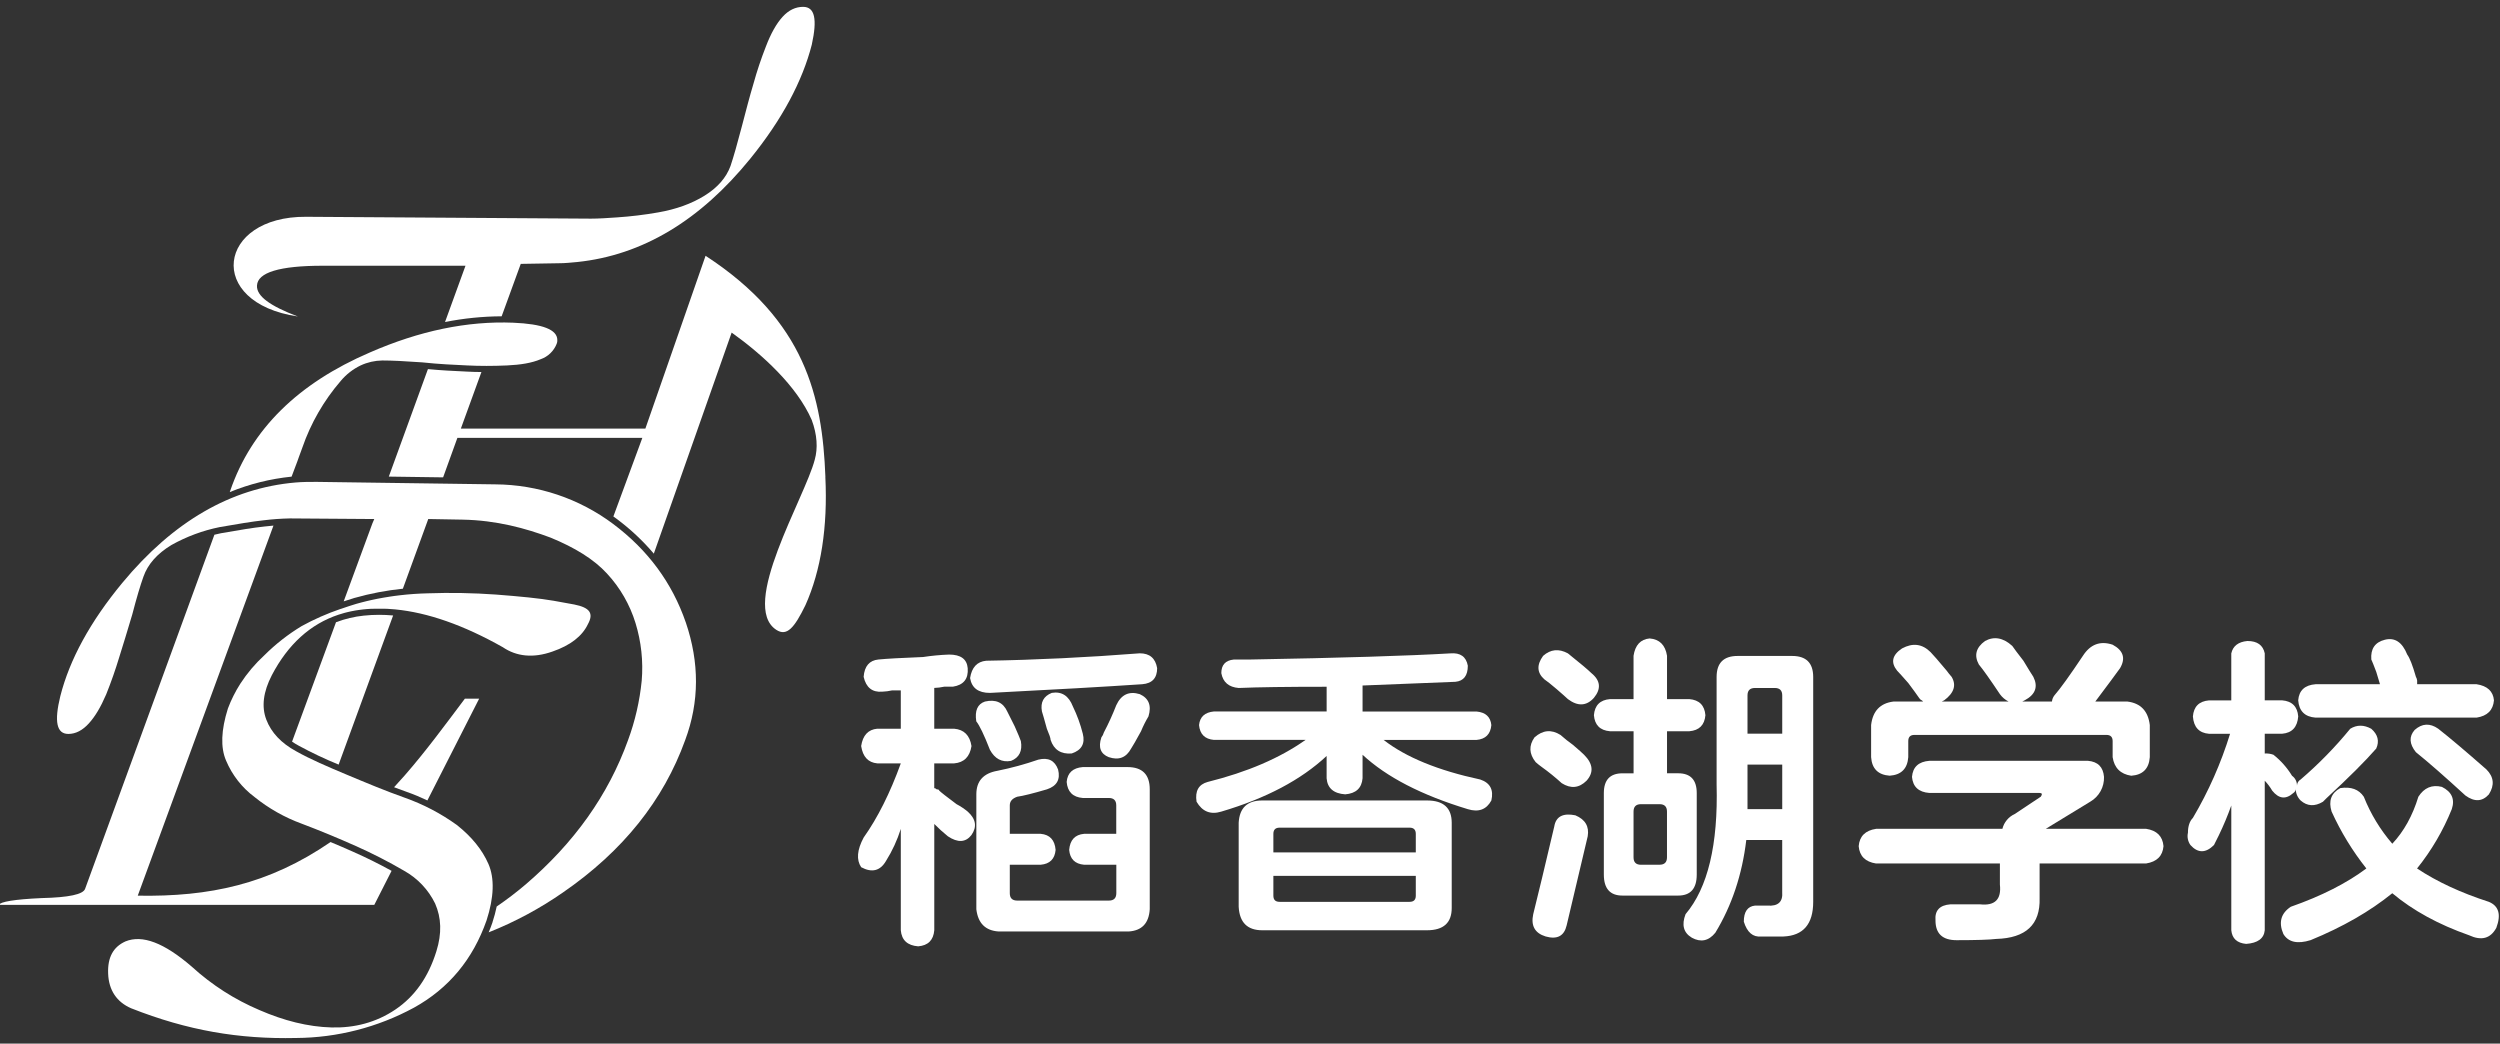 <svg width="218" height="91" viewBox="0 0 218 91" fill="none" xmlns="http://www.w3.org/2000/svg">
<rect x="0" y="0" width="218" height="91" fill="#333333" stroke="none"/>
<g clip-path="url(#clip0_820_19237)">
<path d="M25.427 41.563L25.439 41.533L25.763 40.67C25.98 40.13 26.142 39.589 26.358 39.049C27.095 36.91 28.234 34.93 29.713 33.216C30.188 32.648 30.779 32.188 31.446 31.866C32.039 31.59 32.684 31.443 33.339 31.434C34.151 31.434 35.286 31.488 36.803 31.597C38.317 31.759 39.615 31.812 40.752 31.866C41.834 31.921 42.971 31.921 44.215 31.866C45.405 31.812 46.379 31.65 47.138 31.327C47.456 31.217 47.747 31.04 47.989 30.806C48.232 30.573 48.421 30.29 48.543 29.977C48.587 29.875 48.606 29.763 48.598 29.652C48.598 28.734 47.3 28.248 44.757 28.14C40.752 27.978 36.586 28.842 32.257 30.733C25.98 33.432 21.922 37.429 20.082 42.775L20.035 42.91C21.758 42.205 23.574 41.751 25.427 41.563Z" fill="white"/>
<path d="M31.722 53.683C30.892 53.768 30.078 53.962 29.299 54.259L25.467 64.672C25.662 64.804 25.865 64.926 26.073 65.038C27.194 65.645 28.348 66.191 29.529 66.673L34.281 53.669C33.866 53.631 33.456 53.613 33.055 53.613C32.609 53.613 32.164 53.636 31.722 53.683Z" fill="white"/>
<path d="M59.801 54.278C58.611 50.823 56.501 47.961 53.471 45.691C50.503 43.469 46.899 42.258 43.189 42.236L27.606 42.02C27.011 42.02 26.361 42.02 25.766 42.074C20.135 42.56 15.102 45.476 10.669 50.823C7.855 54.224 6.069 57.519 5.259 60.706C4.717 62.92 4.933 63.999 5.962 63.999C6.611 63.999 7.207 63.676 7.747 63.082C8.288 62.488 8.776 61.678 9.262 60.544C9.695 59.464 10.074 58.383 10.399 57.303C10.723 56.276 11.102 55.034 11.535 53.577C11.914 52.118 12.238 51.038 12.509 50.282C12.888 49.203 13.699 48.285 14.944 47.528C16.261 46.79 17.684 46.261 19.164 45.962C20.734 45.691 21.978 45.477 23.006 45.368C23.76 45.275 24.518 45.221 25.278 45.206L32.637 45.26L32.473 45.638L29.97 52.44C30.273 52.34 30.586 52.239 30.909 52.138H30.918C32.296 51.748 33.705 51.48 35.13 51.335L37.344 45.259L40.32 45.312C43.296 45.366 45.839 46.068 48.003 46.878C50.115 47.742 51.79 48.769 52.927 50.011C54.073 51.245 54.924 52.722 55.417 54.331C55.916 55.956 56.1 57.661 55.958 59.354C55.782 61.125 55.382 62.867 54.767 64.537C53.036 69.344 50.06 73.503 45.839 77.121C45.032 77.807 44.189 78.45 43.313 79.046C43.215 79.51 43.093 79.969 42.945 80.419V80.432C42.844 80.726 42.733 81.016 42.612 81.301C44.897 80.394 47.071 79.227 49.089 77.824C54.337 74.207 57.855 69.778 59.748 64.539C60.993 61.191 60.993 57.788 59.803 54.278" fill="white"/>
<path d="M35.289 67.618C34.986 67.966 34.677 68.308 34.363 68.646C34.734 68.787 35.102 68.923 35.47 69.053C36.082 69.269 36.682 69.518 37.268 69.798L41.783 60.922H40.538C38.752 63.298 37.129 65.511 35.289 67.618Z" fill="white"/>
<path d="M34.146 75.938C33.111 75.365 31.968 74.795 30.793 74.275C30.141 73.984 29.485 73.701 28.824 73.426C23.43 77.123 18.267 78.208 12.012 78.103L23.846 45.832C23.602 45.855 23.338 45.882 23.058 45.912C22.073 46.016 20.882 46.215 19.372 46.48L19.259 46.5C19.07 46.539 18.881 46.583 18.695 46.629L7.422 77.502C7.258 77.988 6.015 78.258 3.636 78.313C1.255 78.42 0.01 78.636 -0.098 78.907H32.637L34.146 75.938Z" fill="white"/>
<path d="M25.98 27.6C23.545 26.681 22.355 25.818 22.409 24.899C22.464 23.765 24.357 23.172 28.145 23.172H40.591L38.806 28.081C40.432 27.757 42.086 27.59 43.744 27.581L45.41 23.01L48.712 22.955C49.253 22.955 49.793 22.901 50.336 22.848C56.017 22.254 61.049 19.229 65.431 13.829C68.192 10.426 69.974 7.078 70.789 3.891C71.275 1.678 71.059 0.598 70.032 0.598C69.384 0.598 68.789 0.868 68.246 1.462C67.704 2.056 67.218 2.919 66.786 4.055C66.369 5.115 66.007 6.196 65.704 7.294C65.379 8.375 65.054 9.617 64.675 11.073C64.296 12.528 63.972 13.665 63.701 14.475C63.323 15.502 62.565 16.366 61.429 17.068C60.294 17.769 58.941 18.255 57.371 18.526C56.189 18.733 54.996 18.877 53.799 18.957C52.987 19.012 52.23 19.066 51.528 19.066L26.689 18.904C18.952 18.85 17.869 26.411 25.985 27.599" fill="white"/>
<path d="M50.062 52.71L48.276 52.386C47.031 52.17 45.355 52.008 43.243 51.845C41.263 51.704 39.276 51.668 37.291 51.738C36.478 51.758 35.68 51.813 34.901 51.904C34.733 51.924 34.565 51.943 34.4 51.966L33.946 52.033L33.858 52.048L33.476 52.11L33.385 52.126C33.234 52.152 33.082 52.181 32.931 52.209L32.476 52.303L32.383 52.324C32.27 52.35 32.157 52.374 32.046 52.401L31.912 52.433L31.609 52.51L31.483 52.542C31.345 52.58 31.207 52.616 31.071 52.655L30.715 52.766L30.412 52.862L30.365 52.878C30.143 52.95 29.926 53.029 29.714 53.098H29.7C28.527 53.498 27.391 53.998 26.305 54.595C25.125 55.309 24.035 56.162 23.058 57.134C22.254 57.871 21.547 58.707 20.954 59.622C20.519 60.303 20.157 61.027 19.873 61.782C19.277 63.673 19.223 65.184 19.71 66.317C20.24 67.582 21.099 68.682 22.199 69.503C23.433 70.497 24.823 71.282 26.312 71.827C27.881 72.421 29.45 73.069 31.02 73.77C32.465 74.412 33.874 75.134 35.24 75.931C36.414 76.586 37.358 77.585 37.945 78.792C38.486 80.034 38.541 81.384 38.053 82.95C37.35 85.218 36.16 86.894 34.482 88.028C32.804 89.161 30.91 89.648 28.908 89.594C26.853 89.539 24.742 89 22.632 88.082C20.466 87.165 18.471 85.887 16.735 84.303C14.299 82.196 12.406 81.495 10.944 82.089C9.862 82.574 9.375 83.493 9.43 84.897C9.483 86.354 10.187 87.381 11.431 87.92C16.356 89.866 20.846 90.622 25.819 90.513C29.412 90.49 32.943 89.581 36.099 87.868C39.128 86.193 41.239 83.654 42.43 80.252C43.08 78.254 43.134 76.581 42.592 75.338C42.05 74.096 41.132 72.962 39.833 71.936C38.438 70.932 36.909 70.132 35.289 69.559C33.612 68.965 31.934 68.264 30.258 67.561C28.581 66.858 27.065 66.211 25.82 65.508C24.522 64.803 23.656 63.885 23.223 62.754C22.79 61.623 22.952 60.328 23.71 58.866C25.113 56.193 27.053 54.419 29.526 53.599C29.678 53.547 29.84 53.5 29.999 53.456L30.04 53.444L30.215 53.399L30.327 53.372L30.486 53.336L30.623 53.305L30.774 53.277L30.933 53.246L31.065 53.224L31.256 53.195L31.363 53.18C31.465 53.165 31.566 53.153 31.666 53.142C31.778 53.13 31.889 53.119 32.001 53.11L32.111 53.103L32.342 53.088H32.476L32.685 53.08H32.837H33.194H33.387H33.497C33.581 53.08 33.662 53.08 33.746 53.089H33.781C34.005 53.101 34.235 53.118 34.456 53.139C37.285 53.413 40.414 54.499 43.846 56.437C45.036 57.248 46.498 57.409 48.175 56.815C49.745 56.276 50.772 55.465 51.26 54.439C51.8 53.467 51.422 52.982 50.069 52.711" fill="white"/>
<path d="M71.975 41.585C71.704 34.618 70.242 27.981 61.525 22.305L56.277 37.372H40.187L41.98 32.441C41.554 32.441 41.136 32.423 40.732 32.404L40.482 32.391C39.544 32.348 38.499 32.299 37.315 32.187L33.904 41.559L38.639 41.626L39.884 38.182H56.012L53.486 45.036L53.788 45.255C54.974 46.138 56.056 47.152 57.013 48.278L63.8 29.001C66.45 30.89 69.481 33.645 70.78 36.615C71.266 37.912 71.321 39.1 71.05 40.072C70.185 43.42 64.448 52.816 67.695 54.923C68.614 55.517 69.264 54.761 70.238 52.763C71.59 49.74 72.186 45.961 71.97 41.577" fill="white"/>
<path d="M76.93 60.314C76.064 60.386 75.524 59.955 75.309 59.02C75.381 58.087 75.813 57.583 76.606 57.508C77.323 57.438 78.619 57.366 80.493 57.292C81.246 57.178 82.004 57.106 82.765 57.078C83.775 57.078 84.315 57.473 84.384 58.263C84.456 59.197 84.024 59.736 83.088 59.88H82.331C82.047 59.943 81.758 59.979 81.467 59.987V63.544H83.2C84.063 63.617 84.568 64.121 84.714 65.056C84.569 65.99 84.064 66.494 83.2 66.567H81.466V68.723C81.549 68.729 81.626 68.768 81.681 68.832C81.825 68.832 81.897 68.868 81.897 68.939C82.049 69.09 82.546 69.477 83.412 70.124C83.758 70.305 84.083 70.522 84.384 70.771C85.104 71.418 85.212 72.101 84.708 72.819C84.204 73.466 83.519 73.502 82.656 72.926C82.24 72.59 81.844 72.23 81.469 71.849V81.119C81.396 81.983 80.928 82.45 80.065 82.52C79.128 82.448 78.623 81.981 78.55 81.119V72.279C78.239 73.264 77.804 74.206 77.255 75.082C76.751 75.944 76.03 76.123 75.094 75.62C74.662 74.973 74.734 74.111 75.311 73.034C76.534 71.31 77.614 69.153 78.55 66.566H76.497C75.704 66.494 75.236 65.99 75.093 65.054C75.236 64.12 75.704 63.616 76.497 63.543H78.549V60.202H77.791C77.508 60.266 77.22 60.304 76.93 60.314ZM86.32 60.421C85.31 60.421 84.734 59.99 84.592 59.127C84.735 58.195 85.203 57.691 85.996 57.616C90.315 57.544 94.779 57.328 99.389 56.969C100.252 56.969 100.757 57.4 100.903 58.263C100.903 59.124 100.472 59.593 99.607 59.664C96.37 59.882 91.943 60.134 86.326 60.421H86.32ZM88.155 66.35C87.362 66.495 86.75 66.172 86.32 65.381C85.815 64.087 85.419 63.26 85.131 62.9C84.987 61.968 85.24 61.393 85.888 61.175C86.823 60.961 87.471 61.248 87.831 62.039C87.903 62.184 88.119 62.615 88.48 63.333C88.767 63.979 88.948 64.41 89.02 64.625C89.167 65.489 88.88 66.063 88.162 66.35H88.155ZM94.528 75.405C93.735 75.334 93.303 74.903 93.232 74.112C93.303 73.248 93.735 72.783 94.528 72.71H97.337V70.231C97.337 69.799 97.12 69.584 96.688 69.584H94.416C93.553 69.513 93.085 69.046 93.013 68.183C93.084 67.393 93.553 66.962 94.416 66.889H98.315C99.61 66.889 100.258 67.536 100.258 68.83V79.284C100.185 80.505 99.573 81.152 98.422 81.225H87.082C85.928 81.152 85.28 80.505 85.137 79.284V69.261C85.137 68.112 85.749 67.429 86.974 67.213C88.183 66.97 89.373 66.645 90.538 66.242C91.402 66.026 91.978 66.313 92.266 67.105C92.482 67.967 92.158 68.542 91.293 68.83C90.069 69.19 89.205 69.405 88.702 69.475C88.269 69.627 88.054 69.871 88.054 70.231V72.71H90.754C91.545 72.783 91.978 73.248 92.049 74.112C91.978 74.904 91.545 75.334 90.754 75.405H88.054V77.884C88.054 78.315 88.269 78.531 88.702 78.531H96.694C97.125 78.531 97.341 78.316 97.343 77.884V75.405H94.528ZM93.447 65.704C92.511 65.776 91.899 65.38 91.612 64.517C91.612 64.374 91.504 64.051 91.287 63.547C91.072 62.758 90.927 62.255 90.856 62.035C90.71 61.245 90.998 60.706 91.719 60.418C92.584 60.276 93.194 60.671 93.556 61.605C93.924 62.364 94.214 63.158 94.419 63.976C94.64 64.84 94.317 65.416 93.453 65.704H93.447ZM96.688 66.026C95.967 65.74 95.751 65.165 96.04 64.301C96.141 64.174 96.215 64.028 96.257 63.871C96.662 63.101 97.022 62.309 97.337 61.499C97.768 60.567 98.452 60.244 99.389 60.53C100.179 60.89 100.432 61.536 100.146 62.469C99.898 62.884 99.682 63.317 99.498 63.763C99.067 64.555 98.778 65.059 98.633 65.275C98.205 66.065 97.559 66.315 96.694 66.026H96.688Z" fill="white"/>
<path d="M108.013 59.992C107.15 59.921 106.645 59.489 106.499 58.698C106.499 57.982 106.859 57.587 107.578 57.513H108.875C116.938 57.369 122.807 57.189 126.48 56.974C127.343 56.903 127.848 57.262 127.994 58.051C127.994 58.914 127.634 59.383 126.914 59.453C125.187 59.525 122.487 59.633 118.815 59.776V62.043H128.75C129.543 62.116 129.975 62.511 130.046 63.228C129.974 64.02 129.542 64.452 128.75 64.522H120.65C122.595 66.034 125.403 67.184 129.074 67.972C129.939 68.26 130.264 68.871 130.046 69.804C129.615 70.596 128.931 70.848 127.994 70.559C123.962 69.338 120.902 67.757 118.815 65.816V67.864C118.742 68.726 118.237 69.193 117.3 69.266C116.291 69.194 115.751 68.727 115.681 67.864V65.921C113.448 68.007 110.387 69.623 106.5 70.771C105.564 71.06 104.844 70.773 104.34 69.91C104.195 68.975 104.519 68.4 105.313 68.185C108.769 67.322 111.613 66.1 113.844 64.519H105.853C105.06 64.449 104.628 64.017 104.557 63.225C104.629 62.509 105.061 62.114 105.853 62.04H115.683V59.885C112.227 59.885 109.67 59.921 108.013 59.992ZM110.065 81.119C108.771 81.119 108.087 80.437 108.013 79.071V71.742C108.084 70.448 108.768 69.801 110.065 69.801H124.431C125.869 69.801 126.589 70.448 126.59 71.742V79.18C126.59 80.473 125.87 81.119 124.431 81.119H110.065ZM111.038 72.712V74.329H123.457V72.712C123.457 72.354 123.277 72.172 122.918 72.172H111.578C111.219 72.172 111.038 72.354 111.038 72.712ZM123.457 78.101V76.376H111.038V78.101C111.038 78.462 111.216 78.64 111.578 78.64H122.919C123.278 78.64 123.458 78.462 123.458 78.101H123.457Z" fill="white"/>
<path d="M136.181 68.292C135.632 67.792 135.055 67.324 134.453 66.891C134.265 66.757 134.084 66.614 133.912 66.46C133.336 65.743 133.3 65.023 133.805 64.303C134.525 63.658 135.282 63.587 136.076 64.088C136.421 64.395 136.782 64.683 137.158 64.95C137.663 65.382 137.986 65.67 138.129 65.813C138.921 66.605 138.993 67.361 138.345 68.08C137.694 68.724 136.973 68.795 136.181 68.292ZM134.777 81.659C133.839 81.37 133.479 80.723 133.697 79.718C134.128 77.994 134.74 75.443 135.533 72.065C135.677 71.201 136.289 70.878 137.368 71.094C138.233 71.456 138.593 72.067 138.448 72.927C137.943 75.084 137.332 77.671 136.613 80.688C136.397 81.622 135.785 81.945 134.777 81.659ZM136.72 60.962C136.569 60.819 136.252 60.532 135.748 60.099C135.243 59.667 134.885 59.383 134.668 59.238C134.02 58.663 133.984 57.981 134.56 57.19C135.209 56.615 135.929 56.543 136.72 56.973C137.8 57.837 138.484 58.412 138.772 58.698C139.565 59.345 139.637 60.063 138.989 60.853C138.341 61.573 137.584 61.609 136.72 60.962ZM140.393 63.765C139.528 63.693 139.06 63.226 138.989 62.364C139.061 61.501 139.529 61.034 140.393 60.962H142.445V57.183C142.588 56.25 143.056 55.746 143.849 55.672C144.712 55.744 145.217 56.248 145.364 57.183V60.962H147.308C148.172 61.035 148.639 61.502 148.712 62.364C148.639 63.225 148.172 63.692 147.308 63.765H145.364V67.43H146.336C147.416 67.43 147.956 68.005 147.956 69.155V76.263C147.956 77.485 147.416 78.096 146.336 78.094H141.476C140.396 78.094 139.856 77.484 139.855 76.263V69.158C139.855 68.009 140.395 67.434 141.476 67.433H142.448V63.765H140.393ZM144.712 75.404C145.145 75.404 145.361 75.188 145.361 74.757V70.771C145.361 70.34 145.145 70.124 144.712 70.124H143.093C142.66 70.124 142.445 70.34 142.445 70.771V74.76C142.445 75.191 142.66 75.407 143.093 75.407L144.712 75.404ZM147.522 81.763C146.801 81.333 146.621 80.65 146.981 79.715C148.926 77.413 149.828 73.642 149.688 68.402V59.031C149.688 57.809 150.299 57.199 151.523 57.199H156.276C157.499 57.199 158.111 57.809 158.111 59.031V78.64C158.111 80.581 157.248 81.589 155.52 81.663H153.575C152.854 81.734 152.35 81.303 152.061 80.37C152.061 79.508 152.385 79.039 153.033 78.968H154.113C155.047 79.04 155.479 78.645 155.408 77.783V73.248H152.276C151.915 76.272 151.016 78.967 149.577 81.334C148.996 82.052 148.311 82.197 147.522 81.766V81.763ZM152.382 60.636V63.978H155.411V60.639C155.411 60.209 155.195 59.993 154.764 59.992H153.036C152.597 59.992 152.382 60.208 152.382 60.639V60.636ZM152.382 68.289V70.556H155.411V66.675H152.382V68.289Z" fill="white"/>
<path d="M163.593 75.297C162.655 75.155 162.151 74.65 162.078 73.785C162.148 72.922 162.653 72.418 163.593 72.274H174.609C174.679 71.99 174.813 71.727 175 71.503C175.187 71.278 175.423 71.1 175.689 70.98L177.961 69.468C178.105 69.254 178.07 69.146 177.853 69.146H168.241C167.305 69.075 166.8 68.607 166.726 67.743C166.798 66.882 167.303 66.415 168.241 66.342H182.065C182.931 66.415 183.399 66.882 183.469 67.743C183.484 68.176 183.382 68.605 183.173 68.985C182.964 69.365 182.656 69.681 182.282 69.9L178.394 72.272H187.142C188.077 72.416 188.582 72.92 188.657 73.784C188.584 74.645 188.08 75.144 187.142 75.295H177.853V78.319C177.924 80.617 176.662 81.803 174.067 81.875C173.491 81.947 172.339 81.983 170.611 81.984C169.385 81.984 168.773 81.409 168.775 80.259C168.703 79.397 169.135 78.93 170.072 78.858H172.663C173.96 79 174.536 78.425 174.391 77.133V75.297H163.593ZM176.552 61.068L176.337 61.176H178.929C178.948 60.98 179.023 60.793 179.145 60.638C179.65 60.063 180.478 58.913 181.629 57.188C182.277 56.181 183.142 55.857 184.222 56.218C185.157 56.722 185.373 57.404 184.869 58.266C184.508 58.77 183.788 59.74 182.709 61.176H185.517C186.668 61.321 187.316 62.004 187.462 63.224V66.026C187.389 67.034 186.849 67.573 185.841 67.644C184.905 67.5 184.365 66.96 184.222 66.026V64.622C184.222 64.264 184.04 64.084 183.681 64.084H166.941C166.579 64.084 166.401 64.264 166.401 64.622V66.023C166.328 67.031 165.788 67.57 164.78 67.641C163.77 67.569 163.231 67.03 163.161 66.023V63.224C163.303 62.004 163.951 61.321 165.104 61.176H167.697L167.588 61.068C167.515 61.068 167.408 60.961 167.265 60.745C167.123 60.529 166.832 60.14 166.401 59.56C165.896 58.986 165.572 58.626 165.428 58.482C164.851 57.765 164.995 57.118 165.86 56.541C166.796 56.037 167.624 56.145 168.345 56.865C168.56 57.081 169.028 57.62 169.749 58.482C169.883 58.669 170.027 58.849 170.181 59.02C170.613 59.74 170.397 60.422 169.533 61.068L169.316 61.176H175.148C174.849 61.023 174.589 60.802 174.391 60.53C173.528 59.236 172.916 58.374 172.556 57.943C172.124 57.151 172.304 56.469 173.095 55.894C173.887 55.464 174.679 55.608 175.471 56.325C175.615 56.541 175.94 56.972 176.443 57.619C176.875 58.339 177.163 58.806 177.308 59.02C177.741 59.884 177.489 60.567 176.552 61.068Z" fill="white"/>
<path d="M195.972 55.895C196.836 55.895 197.335 56.256 197.486 56.972V61.069H199.001C199.866 61.141 200.334 61.608 200.405 62.47C200.332 63.406 199.864 63.91 199.001 63.982H197.486V65.706C197.743 65.69 198.001 65.726 198.243 65.814C198.888 66.323 199.437 66.944 199.864 67.646C200.001 67.743 200.112 67.873 200.187 68.024C200.263 68.174 200.3 68.341 200.296 68.509C200.298 68.398 200.329 68.291 200.386 68.196C200.443 68.102 200.523 68.023 200.62 67.969C202.187 66.626 203.633 65.147 204.939 63.549C205.515 63.192 206.127 63.192 206.776 63.549C207.352 64.053 207.496 64.628 207.208 65.274C206.27 66.351 204.83 67.789 202.887 69.587L202.56 69.913C201.841 70.344 201.193 70.308 200.617 69.804C200.474 69.664 200.363 69.496 200.288 69.31C200.214 69.125 200.179 68.926 200.185 68.727C200.196 68.811 200.181 68.898 200.143 68.974C200.104 69.051 200.044 69.115 199.97 69.157C199.322 69.733 198.71 69.661 198.134 68.941C197.953 68.629 197.735 68.339 197.486 68.078V81.121C197.414 81.84 196.873 82.235 195.866 82.308C195.072 82.235 194.64 81.84 194.569 81.121V70.238C194.256 71.119 193.896 71.982 193.489 72.824L193.058 73.687C192.337 74.406 191.653 74.406 191.006 73.687C190.896 73.533 190.82 73.357 190.782 73.172C190.745 72.986 190.747 72.794 190.789 72.61C190.789 72.035 190.94 71.603 191.222 71.316C192.586 69.008 193.673 66.547 194.462 63.986H192.625C191.759 63.915 191.291 63.411 191.221 62.475C191.29 61.613 191.758 61.146 192.625 61.073H194.568V56.977C194.712 56.33 195.18 55.969 195.972 55.895ZM201.485 81.981C200.332 82.339 199.539 82.159 199.108 81.442C198.677 80.434 198.893 79.644 199.756 79.07C202.421 78.137 204.617 77.023 206.345 75.73C205.137 74.206 204.12 72.54 203.316 70.77C203.027 69.838 203.279 69.155 204.073 68.722C205.007 68.58 205.693 68.831 206.125 69.478C206.719 70.972 207.558 72.356 208.609 73.574C209.619 72.497 210.376 71.131 210.881 69.478C211.386 68.689 212.07 68.401 212.933 68.616C213.796 69.046 214.084 69.693 213.796 70.557C213.046 72.421 212.026 74.164 210.767 75.731C212.496 76.881 214.584 77.851 217.031 78.641C217.895 79 218.112 79.755 217.679 80.908C217.175 81.84 216.382 82.055 215.303 81.554C212.64 80.62 210.408 79.398 208.607 77.89C206.664 79.467 204.289 80.831 201.485 81.981ZM201.918 62.577C200.981 62.508 200.476 62.004 200.403 61.066C200.475 60.204 200.98 59.737 201.918 59.665H207.534C207.461 59.448 207.353 59.09 207.209 58.587C206.993 58.012 206.848 57.654 206.778 57.509C206.705 56.575 207.101 56 207.965 55.784C208.83 55.569 209.478 56 209.91 57.078C210.125 57.365 210.377 58.012 210.667 59.018C210.724 59.117 210.761 59.227 210.775 59.341V59.665H215.959C216.895 59.81 217.4 60.277 217.473 61.066C217.401 61.929 216.896 62.433 215.959 62.577H201.918ZM217.037 69.262C216.46 69.909 215.776 69.944 214.985 69.369C213.185 67.717 211.745 66.458 210.666 65.59C210.089 64.874 210.053 64.227 210.558 63.651C211.206 63.076 211.89 63.04 212.61 63.542C213.62 64.334 215.024 65.52 216.822 67.1C217.467 67.75 217.538 68.471 217.033 69.262H217.037Z" fill="white"/>
</g>
<defs>
<clipPath id="clip0_820_19237">
<rect width="218" height="91" fill="white"/>
</clipPath>
</defs>
</svg>
